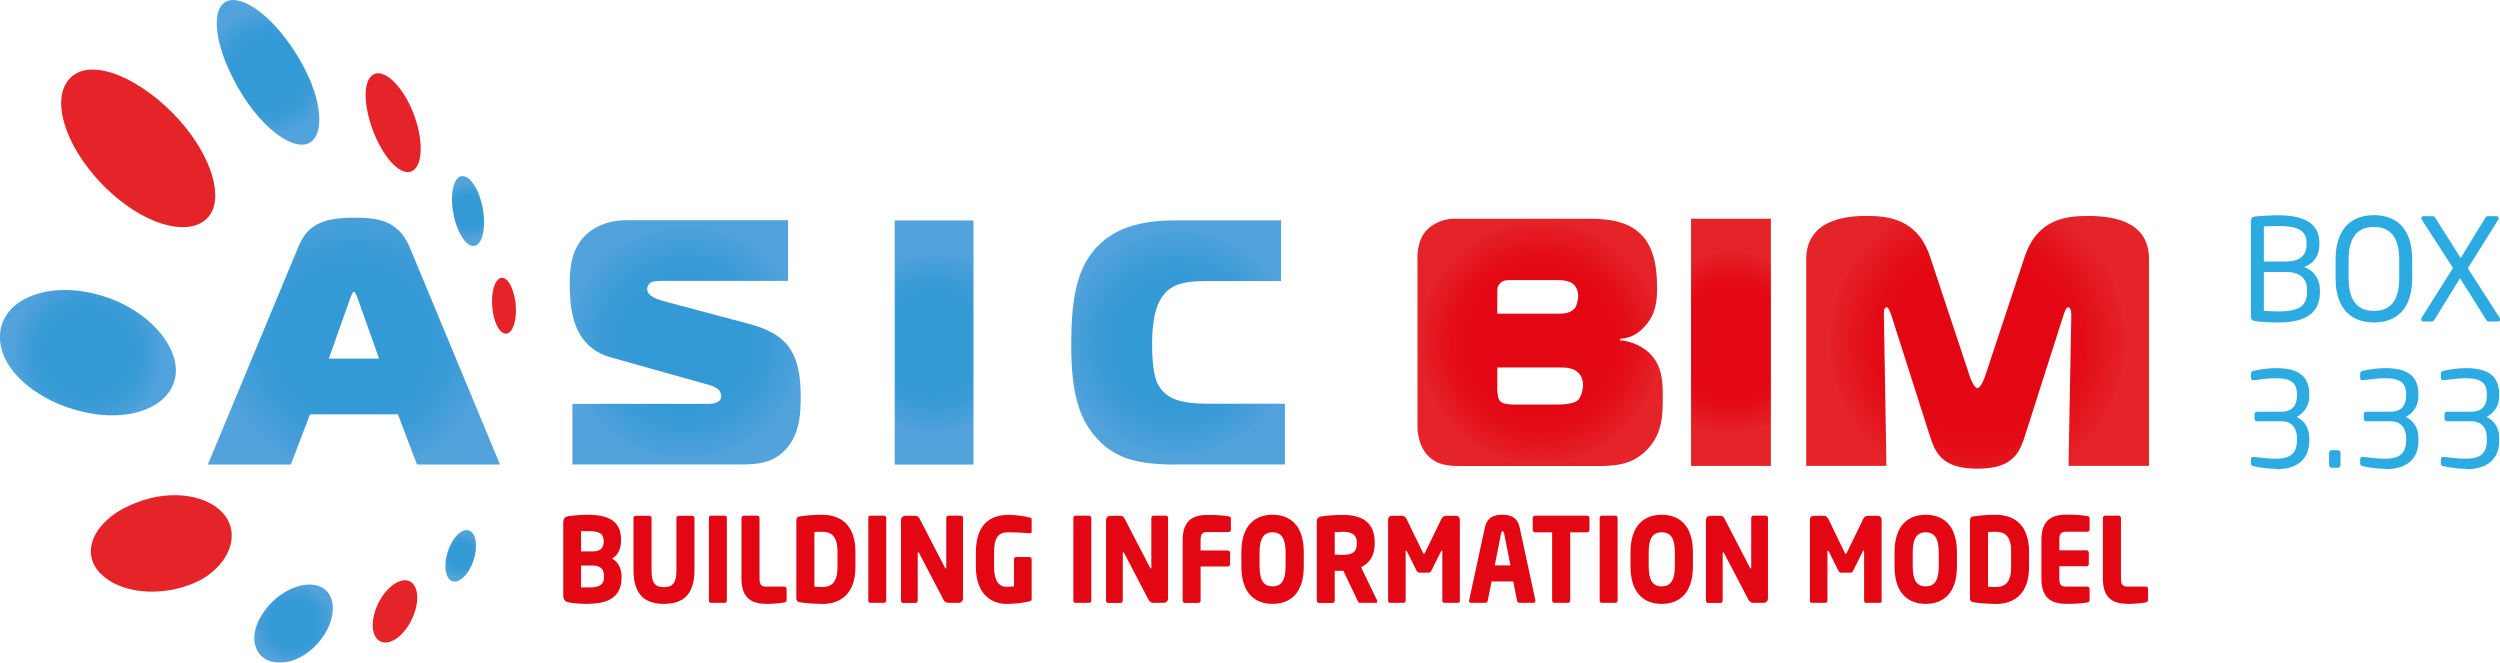<?xml version="1.0" encoding="UTF-8"?>
<svg id="_Слой_2" data-name="Слой 2" xmlns="http://www.w3.org/2000/svg" xmlns:xlink="http://www.w3.org/1999/xlink" viewBox="0 0 188.24 49.89">
  <defs>
    <style>
      .cls-1 {
        fill: url(#radial-gradient-6);
      }

      .cls-1, .cls-2, .cls-3, .cls-4, .cls-5, .cls-6, .cls-7, .cls-8, .cls-9, .cls-10, .cls-11, .cls-12, .cls-13, .cls-14, .cls-15, .cls-16, .cls-17, .cls-18, .cls-19 {
        stroke-width: 0px;
      }

      .cls-1, .cls-4, .cls-5, .cls-6, .cls-7, .cls-9, .cls-10, .cls-12, .cls-14, .cls-19 {
        fill-rule: evenodd;
      }

      .cls-2 {
        fill: url(#radial-gradient-16);
      }

      .cls-3 {
        fill: #e30613;
      }

      .cls-4 {
        fill: url(#radial-gradient-9);
      }

      .cls-20 {
        filter: url(#outer-glow-1);
      }

      .cls-5 {
        fill: url(#radial-gradient-8);
      }

      .cls-6 {
        fill: url(#radial-gradient-11);
      }

      .cls-7 {
        fill: url(#radial-gradient-13);
      }

      .cls-8 {
        fill: url(#radial-gradient-17);
      }

      .cls-9 {
        fill: url(#radial-gradient-4);
      }

      .cls-10 {
        fill: url(#radial-gradient-7);
      }

      .cls-11 {
        fill: url(#radial-gradient-2);
      }

      .cls-12 {
        fill: url(#radial-gradient-10);
      }

      .cls-13 {
        fill: url(#radial-gradient);
      }

      .cls-14 {
        fill: url(#radial-gradient-5);
      }

      .cls-15 {
        fill: url(#radial-gradient-14);
      }

      .cls-16 {
        fill: #2cabe2;
      }

      .cls-17 {
        fill: url(#radial-gradient-15);
      }

      .cls-18 {
        fill: url(#radial-gradient-3);
      }

      .cls-19 {
        fill: url(#radial-gradient-12);
      }
    </style>
    <filter id="outer-glow-1" filterUnits="userSpaceOnUse">
      <feOffset dx="0" dy="0"/>
      <feGaussianBlur result="blur" stdDeviation=".56"/>
      <feFlood flood-color="#000" flood-opacity=".5"/>
      <feComposite in2="blur" operator="in"/>
      <feComposite in="SourceGraphic"/>
    </filter>
    <radialGradient id="radial-gradient" cx="115.96" cy="25.77" fx="115.96" fy="25.77" r="9.27" gradientUnits="userSpaceOnUse">
      <stop offset=".54" stop-color="#e30613"/>
      <stop offset=".7" stop-color="#e30c17"/>
      <stop offset=".93" stop-color="#e41d24"/>
      <stop offset="1" stop-color="#e52429"/>
    </radialGradient>
    <radialGradient id="radial-gradient-2" cx="130.33" cy="25.77" fx="130.33" fy="25.77" r="6.91" xlink:href="#radial-gradient"/>
    <radialGradient id="radial-gradient-3" cx="148.9" cy="25.77" fx="148.9" fy="25.77" r="11.34" xlink:href="#radial-gradient"/>
    <radialGradient id="radial-gradient-4" cx="20.18" cy="5.45" fx="20.18" fy="5.45" r="4.72" gradientUnits="userSpaceOnUse">
      <stop offset=".54" stop-color="#349ad6"/>
      <stop offset=".7" stop-color="#3a9bd7"/>
      <stop offset=".93" stop-color="#4ba0d9"/>
      <stop offset="1" stop-color="#52a3db"/>
    </radialGradient>
    <radialGradient id="radial-gradient-5" cx="-1292.19" cy="-3775.65" fx="-1292.19" fy="-3775.65" r="5.42" gradientTransform="translate(747.68 2107.37) scale(.56)" xlink:href="#radial-gradient"/>
    <radialGradient id="radial-gradient-6" cx="35.24" cy="15.89" fx="35.24" fy="15.89" r="2.04" xlink:href="#radial-gradient-4"/>
    <radialGradient id="radial-gradient-7" cx="-1277.18" cy="-3750.84" fx="-1277.18" fy="-3750.84" r="2.92" gradientTransform="translate(747.68 2107.37) scale(.56)" xlink:href="#radial-gradient"/>
    <radialGradient id="radial-gradient-8" cx="34.69" cy="41.85" fx="34.69" fy="41.85" r="1.6" xlink:href="#radial-gradient-4"/>
    <radialGradient id="radial-gradient-9" cx="-1291.95" cy="-3709.43" fx="-1291.95" fy="-3709.43" r="3.67" gradientTransform="translate(747.68 2107.37) scale(.56)" xlink:href="#radial-gradient"/>
    <radialGradient id="radial-gradient-10" cx="22.1" cy="46.95" fx="22.1" fy="46.95" r="2.95" xlink:href="#radial-gradient-4"/>
    <radialGradient id="radial-gradient-11" cx="-1323.61" cy="-3718.65" fx="-1323.61" fy="-3718.65" r="8.18" gradientTransform="translate(747.68 2107.37) scale(.56)" xlink:href="#radial-gradient"/>
    <radialGradient id="radial-gradient-12" cx="6.62" cy="26.55" fx="6.62" fy="26.55" r="5.75" xlink:href="#radial-gradient-4"/>
    <radialGradient id="radial-gradient-13" cx="-1326.73" cy="-3772.17" fx="-1326.73" fy="-3772.17" r="10.56" gradientTransform="translate(747.68 2107.37) scale(.56)" xlink:href="#radial-gradient"/>
    <radialGradient id="radial-gradient-14" cx="26.65" cy="25.69" fx="26.65" fy="25.69" r="10.19" xlink:href="#radial-gradient-4"/>
    <radialGradient id="radial-gradient-15" cx="51.59" cy="25.79" fx="51.59" fy="25.79" r="8.95" xlink:href="#radial-gradient-4"/>
    <radialGradient id="radial-gradient-16" cx="70.34" cy="25.79" fx="70.34" fy="25.79" r="6.83" xlink:href="#radial-gradient-4"/>
    <radialGradient id="radial-gradient-17" cx="88.71" cy="25.79" fx="88.71" fy="25.79" r="8.64" xlink:href="#radial-gradient-4"/>
  </defs>
  <g id="Layer_1" data-name="Layer 1">
    <g>
      <g>
        <g class="cls-20">
          <g>
            <path class="cls-13" d="m106.72,19.47c0-.88.24-1.62.64-2.07.45-.53,1.3-.93,2.1-.93h10.1c1.33,0,2.98.11,4.04,1.22,1.04,1.06,1.17,2.76,1.17,3.99,0,1.01-.08,1.97-.93,2.9-.53.59-1.09.88-1.86.93v.11c.96.08,1.73.51,2.21.96.98.96,1.01,2.15,1.01,3.3s.03,2.69-1.12,3.91c-1.2,1.3-2.58,1.3-4.17,1.3h-9.73c-.82,0-1.94.05-2.76-.88-.45-.53-.69-1.36-.69-2.07v-12.66Zm10.48,4.15c.51,0,1.12,0,1.44-.51.13-.24.19-.61.19-.85,0-.35-.13-.61-.29-.8-.37-.37-.96-.37-1.36-.37h-3.43c-.29,0-.53,0-.77.21-.27.24-.24.51-.24.8v1.52h4.47Zm-4.47,5.45c0,.64.08.96.21,1.12.24.27.82.27,1.12.27h3.19c1.14,0,1.49-.24,1.6-.37.19-.21.35-.72.35-1.09,0-.29-.08-.58-.24-.8-.4-.53-1.04-.53-1.54-.53h-4.68v1.41Z"/>
            <path class="cls-11" d="m127.33,35.08v-18.61h6.01v18.61h-6.01Z"/>
            <path class="cls-18" d="m152.48,32.79c-.43,1.36-.96,2.5-3.59,2.5s-3.16-1.14-3.59-2.5l-2.87-8.99c-.11-.35-.24-.66-.37-.66-.24,0-.21.43-.21.61l.19,11.33h-6.04v-15.55c0-3.27,3.62-3.27,4.57-3.27,1.57,0,3.8.19,4.76,3.08l3,9.04c.05.19.35.85.56.85s.51-.66.56-.85l3-9.04c.96-2.9,3.19-3.08,4.79-3.08,4.23,0,4.57,2.13,4.57,3.27v15.55h-6.06l.21-11.33c0-.51-.13-.61-.24-.61s-.21.16-.37.66l-2.87,8.99Z"/>
          </g>
          <g>
            <g>
              <path class="cls-9" d="m17.77.02c-1.84-.25-1.96,2.55-.19,5.94,1.53,3.03,3.9,5.12,5.34,4.92,1.33-.2,1.51-2.33.38-4.95C22.02,3.03,19.6.27,17.77.02Z"/>
              <path class="cls-14" d="m29.52,6.02c-1.2-1.07-2.18-.39-1.96,1.68.21,2.01,1.35,4.28,2.47,5.02,1.03.68,1.73-.14,1.64-1.81-.1-1.72-.96-3.82-2.15-4.89Z"/>
              <path class="cls-1" d="m35.85,14.19c-.56-1.09-1.35-1.28-1.67-.26-.34,1.03-.07,2.8.57,3.86.59.99,1.28.96,1.57-.01.28-.95.1-2.5-.46-3.59Z"/>
              <path class="cls-10" d="m38.73,22.32c-.23-1.07-.77-1.68-1.21-1.29-.46.4-.61,1.68-.34,2.81.26,1.08.82,1.56,1.25,1.12.4-.43.54-1.57.31-2.64Z"/>
              <path class="cls-5" d="m35.16,43.17c.57-.76.82-1.91.61-2.65-.23-.77-.88-.82-1.48-.08-.63.77-.92,2.07-.65,2.84.26.74.95.65,1.52-.11Z"/>
              <path class="cls-4" d="m29.68,48.19c.92-.53,1.63-1.83,1.73-2.97.09-1.15-.51-1.8-1.4-1.42-.96.4-1.85,1.8-1.94,3.08-.09,1.28.7,1.83,1.61,1.3Z"/>
              <path class="cls-12" d="m20.72,49.87c1.53.2,3.16-.96,3.94-2.5.74-1.49.44-2.92-.74-3.27-1.28-.39-3.21.56-4.22,2.22-1.08,1.71-.5,3.36,1.03,3.55Z"/>
              <path class="cls-6" d="m7.62,43.23c1.71,1.67,5.13,1.7,7.56.4,2.11-1.23,2.85-3.31,1.79-4.77-1.15-1.58-4.06-2.08-6.72-1-3.09,1.15-4.35,3.7-2.64,5.37Z"/>
              <path class="cls-19" d="m0,25.53c.12,2.82,3.77,5.33,7.65,5.71,3.34.3,5.69-1.26,5.59-3.49-.12-2.29-2.68-4.79-6.06-5.62C3.26,21.15-.12,22.71,0,25.53Z"/>
              <path class="cls-7" d="m5.05,6.16c-1.34,1.94.47,6.09,3.87,8.84,2.95,2.39,5.95,2.74,6.96,1.07.95-1.62-.22-4.84-2.82-7.5-3-3.05-6.67-4.36-8.01-2.41Z"/>
            </g>
            <g>
              <path class="cls-15" d="m22.45,18.62c.58-1.37,1.37-2.23,4.2-2.23,1.76,0,3.34.18,4.2,2.23l6.8,16.36h-6.25l-1.44-3.78h-6.62l-1.44,3.78h-6.25l6.8-16.36Zm2.31,8.38h3.78l-1.65-4.65c-.05-.13-.16-.39-.24-.39s-.18.26-.24.39l-1.65,4.65Z"/>
              <path class="cls-17" d="m43.09,30.41h10.19c.87,0,1.02-.32,1.02-.58,0-.58-.58-.76-1.18-.92l-7.12-2c-1.08-.29-1.73-.89-2.1-1.39-.87-1.16-1-2.73-1-4.1,0-1.16.08-2.6,1.16-3.68.58-.58,1.58-1.16,3.15-1.16h12.13v4.57h-9.35c-.68,0-.87.05-.97.11-.16.08-.29.29-.29.5,0,.58.84.81,1.55,1l6.2,1.65c.81.21,1.89.63,2.55,1.29,1.16,1.13,1.26,2.94,1.26,4.2,0,1.08-.05,2.55-.89,3.65-1.05,1.39-2.44,1.42-3.7,1.42h-12.6v-4.57Z"/>
              <path class="cls-2" d="m67.37,34.98v-18.38h5.93v18.38h-5.93Z"/>
              <path class="cls-8" d="m88.62,34.98c-2.86,0-4.78-.39-6.28-2.26-1.1-1.37-1.68-3.18-1.68-6.7,0-3.07.29-5.38,1.6-7.04,1.68-2.15,4.36-2.39,6.43-2.39h7.77v4.57h-4.91c-1.94,0-3.39-.03-4.2,1.44-.53.92-.6,2.42-.6,3.31,0,2.05.29,2.73.45,3.05.79,1.44,2.49,1.44,4.46,1.44h5.09v4.57h-8.14Z"/>
            </g>
          </g>
        </g>
        <g>
          <path class="cls-3" d="m44.3,45.47c-.52,0-1.14-.04-1.45-.11-.32-.06-.44-.18-.44-.57v-5.36c0-.4.11-.52.42-.57.27-.04.91-.1,1.42-.1,1.5,0,2.51.44,2.51,1.84v.16c0,.57-.25,1.07-.67,1.3.42.23.71.7.71,1.3v.13c0,1.55-1.13,1.97-2.5,1.97Zm1.15-4.77c0-.48-.28-.71-1.1-.71-.13,0-.49,0-.6,0v1.53h.89c.63,0,.81-.32.81-.7v-.13Zm.03,2.66c0-.42-.21-.78-.84-.78h-.89v1.65c.13,0,.54,0,.65,0,.82,0,1.08-.28,1.08-.78v-.1Z"/>
          <path class="cls-3" d="m49.99,45.47c-1.26,0-2.29-.53-2.29-2.54v-3.92c0-.1.07-.17.16-.17h1.04c.09,0,.16.07.16.17v3.92c0,.9.21,1.28.93,1.28s.94-.38.94-1.28v-3.92c0-.1.07-.17.16-.17h1.03c.09,0,.17.07.17.17v3.92c0,2.01-1.03,2.54-2.3,2.54Z"/>
          <path class="cls-3" d="m54.58,45.39h-1.06c-.09,0-.14-.08-.14-.18v-6.21c0-.1.05-.17.14-.17h1.06c.09,0,.15.07.15.17v6.21c0,.1-.06.18-.15.18Z"/>
          <path class="cls-3" d="m59.07,45.36c-.26.06-.87.11-1.3.11-1.02,0-1.94-.29-1.94-1.9v-4.56c0-.1.07-.18.16-.18h1.04c.09,0,.16.08.16.18v4.56c0,.46.13.6.51.6h1.37c.09,0,.16.08.16.18v.82c0,.11-.05.16-.16.19Z"/>
          <path class="cls-3" d="m61.88,45.47c-.66,0-1.37-.07-1.69-.13-.15-.03-.23-.11-.23-.31v-5.83c0-.2.08-.28.23-.31.33-.06,1.03-.13,1.69-.13,1.58,0,2.53.93,2.53,2.79v1.14c0,1.86-.95,2.79-2.53,2.79Zm1.18-3.92c0-1.19-.46-1.51-1.18-1.51-.2,0-.45,0-.56.02v4.12c.11,0,.37.02.56.02.72,0,1.18-.32,1.18-1.51v-1.14Z"/>
          <path class="cls-3" d="m66.58,45.39h-1.06c-.09,0-.14-.08-.14-.18v-6.21c0-.1.05-.17.14-.17h1.06c.09,0,.15.07.15.17v6.21c0,.1-.06.18-.15.18Z"/>
          <path class="cls-3" d="m72.21,45.39h-.78c-.17,0-.29-.04-.41-.27l-1.81-3.47c-.03-.05-.05-.07-.07-.07s-.04.02-.04.07v3.57c0,.1-.07.18-.16.18h-.94c-.09,0-.16-.08-.16-.18v-6.04c0-.19.13-.34.3-.34h.8c.16,0,.24.09.33.27l1.88,3.63c.03.05.04.07.06.07.02,0,.04-.02.04-.08v-3.73c0-.1.07-.17.16-.17h.94c.09,0,.16.07.16.17v6.05c0,.19-.14.34-.31.34Z"/>
          <path class="cls-3" d="m77.56,40.15h-.02c-.38-.02-.98-.07-1.65-.07s-1.04.34-1.04,1.5v1.1c0,1.22.5,1.5.89,1.5.22,0,.42,0,.61-.03v-2.03c0-.1.06-.18.15-.18h1.02c.09,0,.16.08.16.18v2.96c0,.12-.04.18-.16.2-.43.1-.99.19-1.78.19-.91,0-2.26-.57-2.26-2.8v-1.09c0-2.25,1.26-2.81,2.41-2.81.79,0,1.37.13,1.66.2.08.02.13.05.13.13v.93c0,.1-.05.11-.12.11Z"/>
          <path class="cls-3" d="m82.02,45.39h-1.06c-.09,0-.14-.08-.14-.18v-6.21c0-.1.06-.17.14-.17h1.06c.09,0,.15.07.15.17v6.21c0,.1-.06.18-.15.18Z"/>
          <path class="cls-3" d="m87.65,45.39h-.78c-.17,0-.29-.04-.41-.27l-1.81-3.47c-.03-.05-.05-.07-.07-.07s-.04.02-.04.07v3.57c0,.1-.07.18-.16.18h-.94c-.09,0-.16-.08-.16-.18v-6.04c0-.19.14-.34.3-.34h.8c.16,0,.24.09.33.27l1.88,3.63c.03.05.04.07.06.07.02,0,.04-.02.04-.08v-3.73c0-.1.07-.17.16-.17h.94c.09,0,.16.07.16.17v6.05c0,.19-.14.34-.31.34Z"/>
          <path class="cls-3" d="m92.52,40.06h-1.61c-.37,0-.51.14-.51.6v.79h2.06c.09,0,.16.08.16.18v.84c0,.1-.07.18-.16.18h-2.06v2.57c0,.1-.07.18-.16.18h-1.03c-.09,0-.16-.08-.16-.18v-4.56c0-1.6.91-1.89,1.94-1.89.86,0,1.25.07,1.53.11.11.02.16.06.16.18v.82c0,.1-.07.18-.16.18Z"/>
          <path class="cls-3" d="m95.82,45.47c-1.31,0-2.35-.78-2.35-2.83v-1.05c0-2.05,1.04-2.83,2.35-2.83s2.35.78,2.35,2.83v1.05c0,2.05-1.04,2.83-2.35,2.83Zm.98-3.88c0-1.06-.32-1.51-.98-1.51s-.98.45-.98,1.51v1.05c0,1.06.31,1.51.98,1.51s.98-.45.98-1.51v-1.05Z"/>
          <path class="cls-3" d="m103.59,45.39h-1.22c-.09,0-.12-.09-.16-.18l-1.06-2.23h-.09c-.17,0-.41,0-.56,0v2.24c0,.1-.07.18-.16.18h-1.03c-.09,0-.16-.08-.16-.18v-5.92c0-.3.11-.38.36-.42.36-.06,1.04-.11,1.61-.11,1.35,0,2.39.5,2.39,2.06v.11c0,.93-.44,1.51-1.03,1.76l1.2,2.49s.02.07.02.1c0,.06-.03.11-.12.11Zm-1.43-4.57c0-.54-.37-.78-1.04-.78-.11,0-.52.02-.62.03v1.69c.09,0,.48.02.56.02.83,0,1.1-.24,1.1-.84v-.11Z"/>
          <path class="cls-3" d="m109.78,45.39h-1.05c-.07,0-.13-.08-.13-.18v-3.68c0-.06-.02-.07-.04-.07-.02,0-.04.02-.06.06l-.72,1.45c-.05.11-.13.15-.24.15h-.64c-.1,0-.18-.04-.24-.15l-.72-1.45s-.04-.06-.06-.06c-.02,0-.04,0-.04.07v3.68c0,.1-.06.18-.13.18h-1.05c-.06,0-.14-.03-.14-.12v-6.13c0-.19.12-.3.29-.3h.75c.17,0,.28.09.35.24l1.22,2.51c.03.07.06.11.09.11s.06-.04.09-.11l1.22-2.51c.07-.15.18-.24.35-.24h.75c.17,0,.29.12.29.31v6.12c0,.1-.07.12-.14.12Z"/>
          <path class="cls-3" d="m115.5,45.39h-1.11c-.08,0-.14-.07-.16-.16l-.29-1.45h-1.63l-.29,1.45c-.02.09-.08.16-.16.16h-1.11c-.08,0-.13-.05-.13-.14,0,0,0-.03,0-.04l1.18-5.47c.18-.85.77-.98,1.32-.98s1.13.13,1.31.98l1.18,5.47s0,.04,0,.04c0,.09-.06.14-.14.14Zm-2.26-5.25c-.02-.09-.03-.13-.1-.13s-.1.04-.11.13l-.48,2.43h1.18l-.48-2.43Z"/>
          <path class="cls-3" d="m119.52,40.08h-1.29v5.13c0,.1-.07.18-.16.18h-1.04c-.09,0-.16-.08-.16-.18v-5.13h-1.3c-.09,0-.16-.07-.16-.17v-.91c0-.1.07-.17.16-.17h3.94c.09,0,.17.07.17.17v.91c0,.1-.08.17-.17.17Z"/>
          <path class="cls-3" d="m121.65,45.39h-1.06c-.09,0-.14-.08-.14-.18v-6.21c0-.1.06-.17.14-.17h1.06c.09,0,.15.07.15.17v6.21c0,.1-.06.18-.15.18Z"/>
          <path class="cls-3" d="m125.12,45.47c-1.31,0-2.35-.78-2.35-2.83v-1.05c0-2.05,1.04-2.83,2.35-2.83s2.35.78,2.35,2.83v1.05c0,2.05-1.04,2.83-2.35,2.83Zm.99-3.88c0-1.06-.32-1.51-.99-1.51s-.98.45-.98,1.51v1.05c0,1.06.31,1.51.98,1.51s.99-.45.99-1.51v-1.05Z"/>
          <path class="cls-3" d="m132.82,45.39h-.78c-.17,0-.28-.04-.41-.27l-1.81-3.47c-.03-.05-.05-.07-.07-.07s-.04.02-.04.07v3.57c0,.1-.07.18-.16.18h-.94c-.09,0-.16-.08-.16-.18v-6.04c0-.19.13-.34.3-.34h.8c.16,0,.24.09.33.27l1.88,3.63c.03.05.04.07.06.07.02,0,.04-.02.04-.08v-3.73c0-.1.07-.17.16-.17h.94c.09,0,.16.07.16.17v6.05c0,.19-.14.34-.31.34Z"/>
          <path class="cls-3" d="m141.54,45.39h-1.05c-.07,0-.13-.08-.13-.18v-3.68c0-.06-.02-.07-.04-.07-.02,0-.04.02-.06.06l-.72,1.45c-.05.11-.13.15-.24.15h-.64c-.1,0-.18-.04-.24-.15l-.72-1.45s-.04-.06-.06-.06c-.02,0-.04,0-.04.07v3.68c0,.1-.06.18-.13.18h-1.05c-.06,0-.14-.03-.14-.12v-6.13c0-.19.12-.3.29-.3h.75c.17,0,.28.09.35.24l1.22,2.51c.03.07.06.11.09.11s.06-.04.09-.11l1.22-2.51c.07-.15.18-.24.35-.24h.75c.17,0,.29.12.29.31v6.12c0,.1-.07.12-.14.12Z"/>
          <path class="cls-3" d="m145,45.47c-1.31,0-2.35-.78-2.35-2.83v-1.05c0-2.05,1.04-2.83,2.35-2.83s2.35.78,2.35,2.83v1.05c0,2.05-1.04,2.83-2.35,2.83Zm.98-3.88c0-1.06-.32-1.51-.98-1.51s-.98.45-.98,1.51v1.05c0,1.06.31,1.51.98,1.51s.98-.45.98-1.51v-1.05Z"/>
          <path class="cls-3" d="m150.25,45.47c-.66,0-1.37-.07-1.69-.13-.15-.03-.23-.11-.23-.31v-5.83c0-.2.08-.28.23-.31.33-.06,1.03-.13,1.69-.13,1.58,0,2.53.93,2.53,2.79v1.14c0,1.86-.95,2.79-2.53,2.79Zm1.18-3.92c0-1.19-.46-1.51-1.18-1.51-.2,0-.45,0-.56.02v4.12c.11,0,.37.02.56.02.71,0,1.18-.32,1.18-1.51v-1.14Z"/>
          <path class="cls-3" d="m157.18,45.36c-.28.04-.68.11-1.54.11-1.02,0-1.93-.29-1.93-1.9v-2.93c0-1.6.91-1.89,1.94-1.89.86,0,1.25.07,1.53.11.11.02.16.06.16.18v.82c0,.1-.07.18-.16.18h-1.61c-.37,0-.51.14-.51.6v.8h2.06c.09,0,.16.08.16.18v.84c0,.1-.07.18-.16.18h-2.06v.93c0,.46.13.6.51.6h1.61c.09,0,.16.08.16.18v.82c0,.11-.05.17-.16.19Z"/>
          <path class="cls-3" d="m161.57,45.36c-.26.06-.87.11-1.29.11-1.03,0-1.94-.29-1.94-1.9v-4.56c0-.1.07-.18.16-.18h1.04c.09,0,.16.08.16.18v4.56c0,.46.14.6.51.6h1.37c.09,0,.16.08.16.18v.82c0,.11-.05.16-.16.19Z"/>
        </g>
      </g>
      <g>
        <path class="cls-16" d="m171.38,35.3c-.63,0-1.21-.09-1.7-.2-.1-.02-.19-.09-.19-.19v-.34c0-.11.07-.17.17-.17h.03c.6.08,1.21.14,1.69.14,1.09,0,1.57-.42,1.57-1.39v-.21c0-.53-.26-1.22-1.17-1.22h-1.83c-.11,0-.19-.07-.19-.18v-.35c0-.11.08-.19.19-.19h1.83c.96,0,1.17-.66,1.17-1.19v-.14c0-.82-.43-1.19-1.57-1.19-.58,0-1.03.07-1.69.15h-.03c-.1,0-.17-.06-.17-.17v-.35c0-.09.09-.17.19-.19.48-.1,1.05-.2,1.7-.2,1.5,0,2.5.47,2.5,1.96v.14c0,.67-.33,1.25-.95,1.57.71.35.95.99.95,1.58v.21c0,1.51-1.03,2.15-2.5,2.15Z"/>
        <path class="cls-16" d="m176.04,35.22h-.48c-.1,0-.19-.09-.19-.2v-.93c0-.1.08-.19.19-.19h.48c.1,0,.19.08.19.19v.93c0,.11-.08.2-.19.2Z"/>
        <path class="cls-16" d="m179.6,35.3c-.63,0-1.21-.09-1.7-.2-.1-.02-.19-.09-.19-.19v-.34c0-.11.07-.17.17-.17h.03c.6.08,1.21.14,1.69.14,1.09,0,1.57-.42,1.57-1.39v-.21c0-.53-.26-1.22-1.17-1.22h-1.83c-.11,0-.19-.07-.19-.18v-.35c0-.11.08-.19.19-.19h1.83c.96,0,1.17-.66,1.17-1.19v-.14c0-.82-.43-1.19-1.57-1.19-.58,0-1.03.07-1.69.15h-.03c-.1,0-.17-.06-.17-.17v-.35c0-.09.09-.17.19-.19.48-.1,1.05-.2,1.7-.2,1.5,0,2.5.47,2.5,1.96v.14c0,.67-.33,1.25-.95,1.57.71.35.95.99.95,1.58v.21c0,1.51-1.03,2.15-2.5,2.15Z"/>
        <path class="cls-16" d="m185.68,35.3c-.63,0-1.21-.09-1.7-.2-.1-.02-.19-.09-.19-.19v-.34c0-.11.07-.17.17-.17h.03c.6.08,1.21.14,1.69.14,1.09,0,1.57-.42,1.57-1.39v-.21c0-.53-.26-1.22-1.17-1.22h-1.83c-.11,0-.19-.07-.19-.18v-.35c0-.11.08-.19.19-.19h1.83c.96,0,1.17-.66,1.17-1.19v-.14c0-.82-.43-1.19-1.57-1.19-.58,0-1.03.07-1.69.15h-.03c-.1,0-.17-.06-.17-.17v-.35c0-.09.09-.17.19-.19.48-.1,1.05-.2,1.7-.2,1.5,0,2.5.47,2.5,1.96v.14c0,.67-.33,1.25-.95,1.57.71.35.95.99.95,1.58v.21c0,1.51-1.03,2.15-2.5,2.15Z"/>
      </g>
      <g>
        <path class="cls-16" d="m171.57,24.28c-.7,0-1.33-.03-1.74-.1-.25-.03-.35-.13-.35-.39v-7.1c0-.25.12-.37.34-.39.35-.04,1-.09,1.7-.09,1.7,0,3.12.45,3.12,2.06v.17c0,.79-.42,1.4-1.14,1.67.74.26,1.18.91,1.18,1.73v.18c0,1.79-1.45,2.26-3.11,2.26Zm2.1-6.02c0-1.02-.85-1.24-2.15-1.24-.36,0-.76.02-1.06.03v2.64h1.64c1.24,0,1.57-.6,1.57-1.27v-.17Zm.04,3.57c0-.7-.35-1.35-1.61-1.35h-1.64v2.93c.35.01.74.04,1.11.04,1.32,0,2.14-.29,2.14-1.44v-.18Z"/>
        <path class="cls-16" d="m178.75,24.28c-1.67,0-2.89-.98-2.89-3.35v-1.38c0-2.37,1.22-3.35,2.89-3.35s2.88.98,2.88,3.35v1.38c0,2.37-1.21,3.35-2.88,3.35Zm1.9-4.72c0-1.79-.73-2.47-1.9-2.47s-1.91.68-1.91,2.47v1.38c0,1.79.74,2.47,1.91,2.47s1.9-.68,1.9-2.47v-1.38Z"/>
        <path class="cls-16" d="m188.07,24.21h-.67c-.11,0-.15-.04-.22-.16l-1.95-3.1-1.91,3.1c-.07.12-.14.16-.22.16h-.63c-.12,0-.17-.07-.17-.16,0-.03.01-.07.03-.11l2.37-3.76-2.35-3.64s-.03-.07-.03-.11c0-.09.05-.15.16-.15h.69c.11,0,.15.03.19.11l1.92,3.04,1.86-3.04c.06-.1.12-.11.2-.11h.63c.11,0,.17.07.17.16,0,.03-.01.06-.03.1l-2.29,3.66,2.4,3.74s.03.07.03.12c0,.07-.05.15-.17.15Z"/>
      </g>
    </g>
  </g>
</svg>